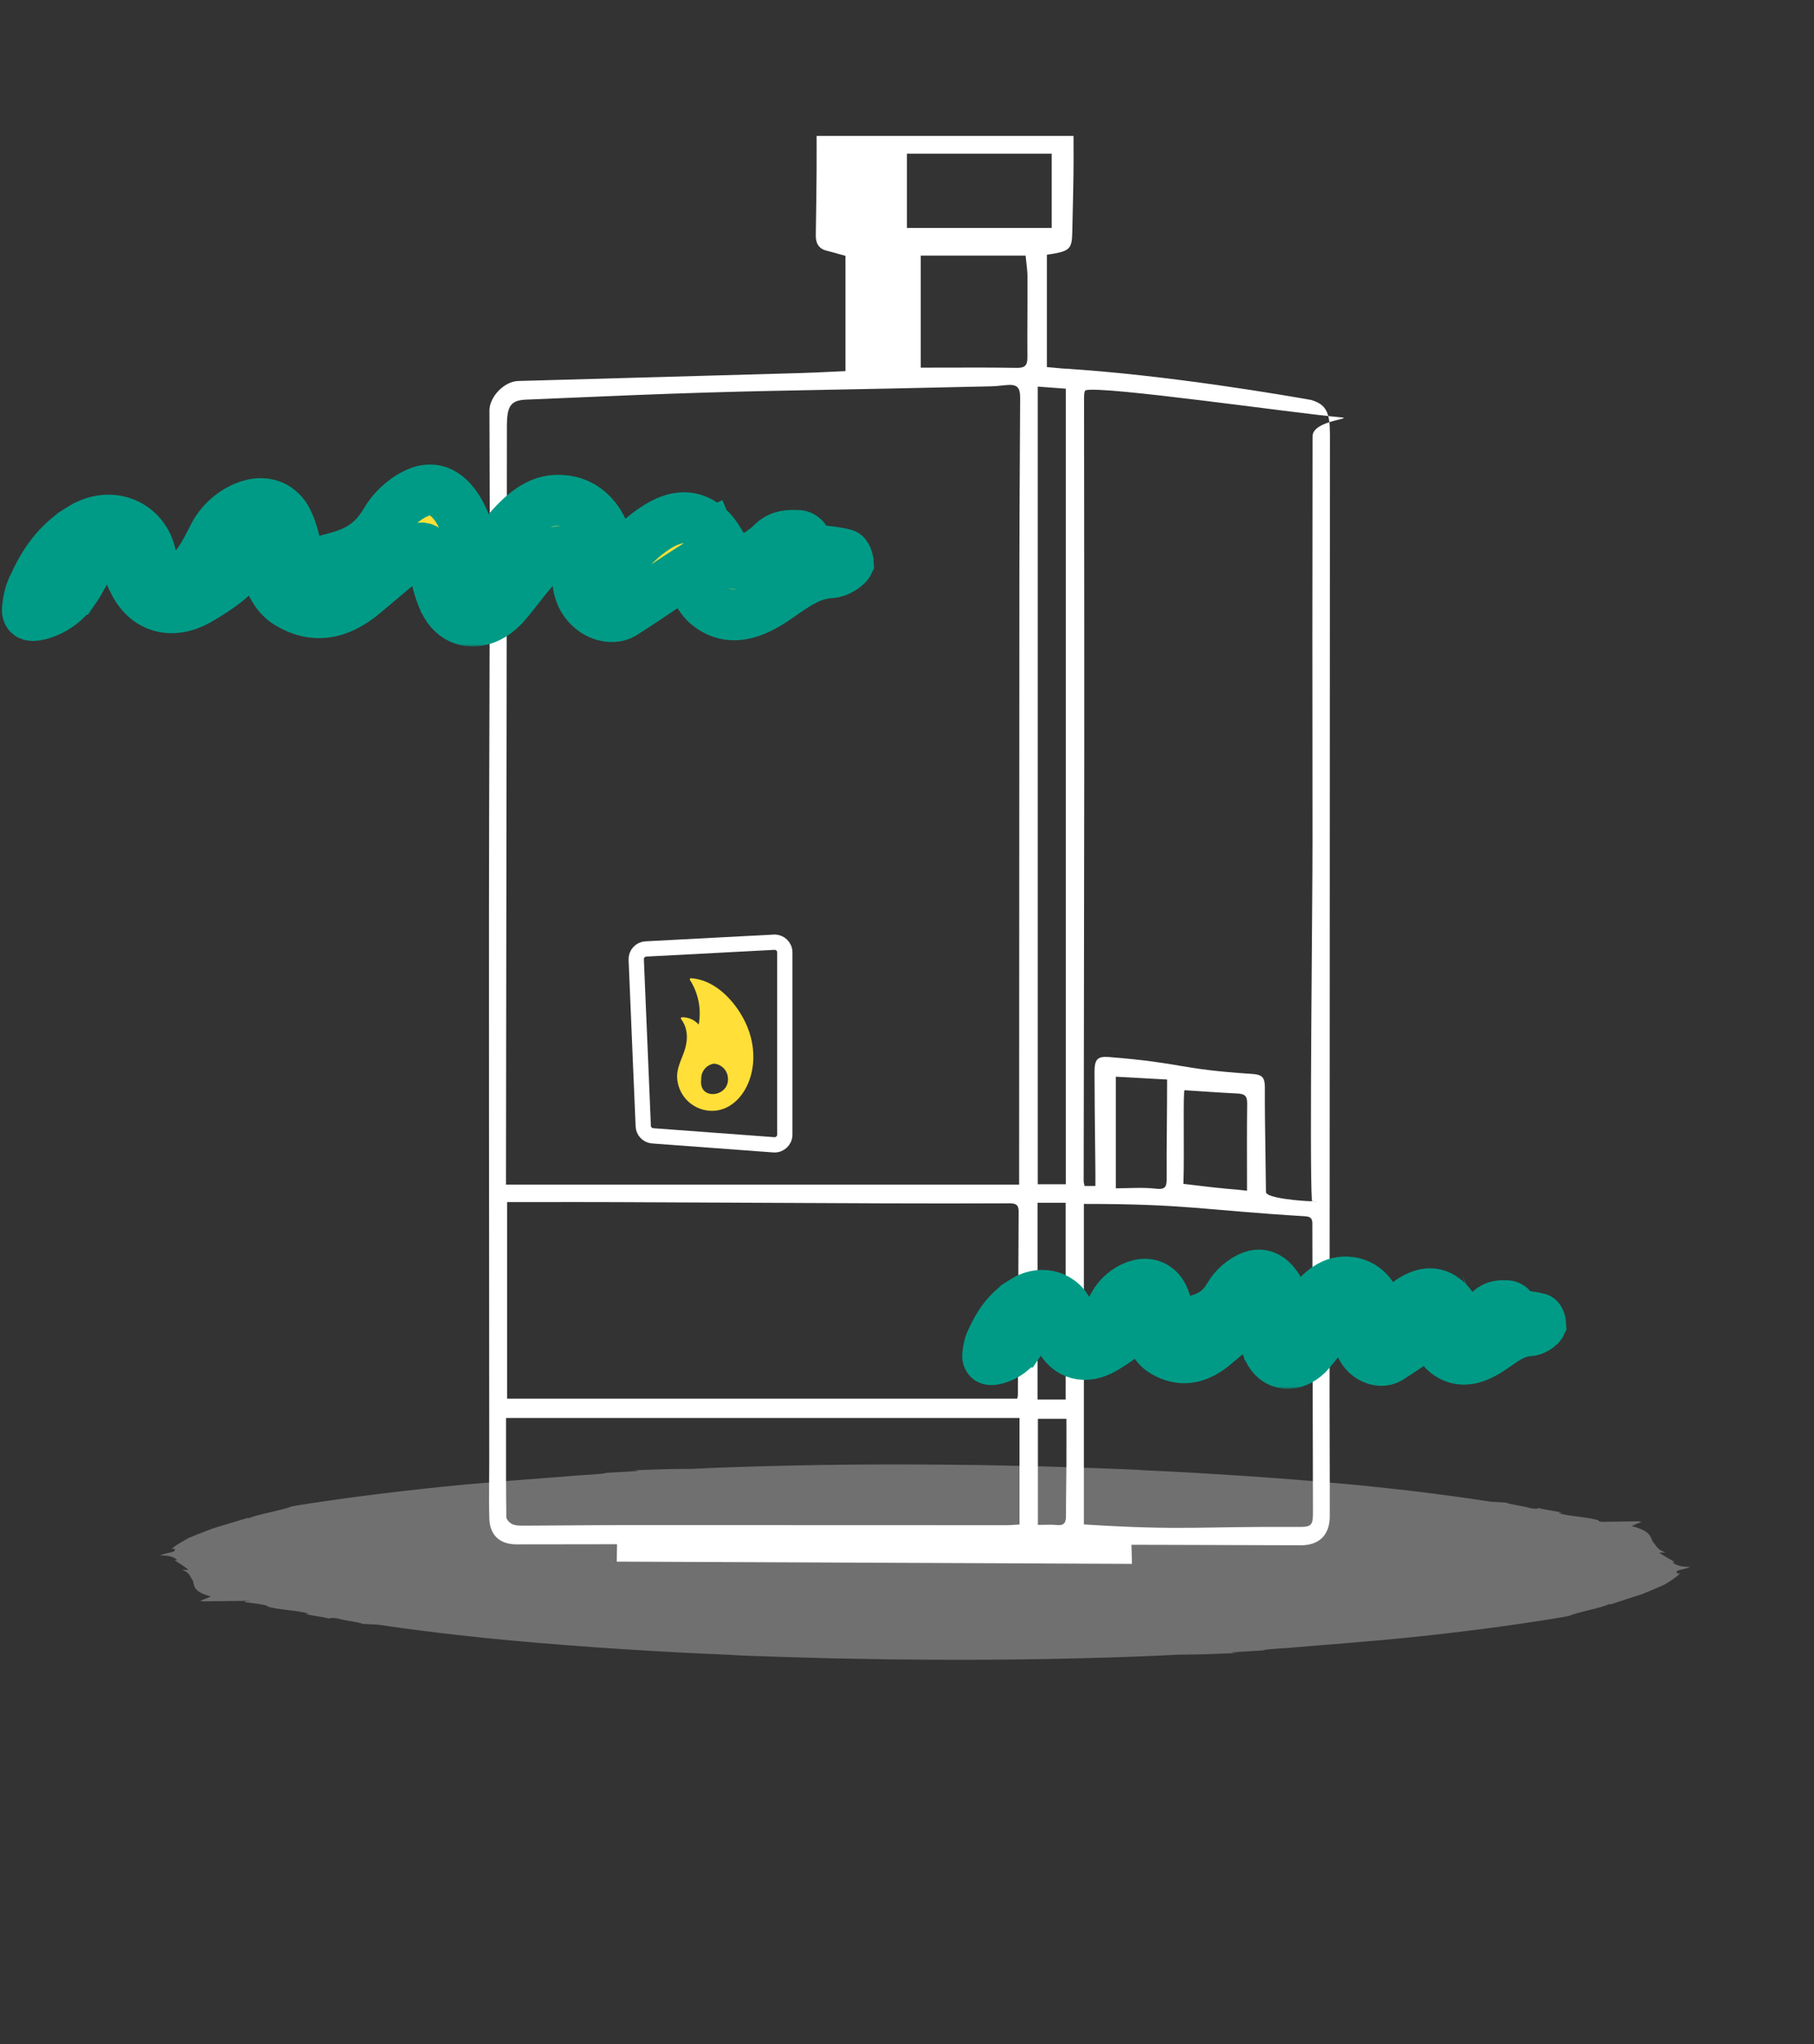 <svg width="356" height="401" viewBox="0 0 356 401" fill="none" xmlns="http://www.w3.org/2000/svg">
<rect x="0" y="0" width="356" height="401" fill="#333333" stroke="none"/>
<path fill-rule="evenodd" clip-rule="evenodd" d="M208.311 72.28L205.45 72.013V49.973C205.638 49.944 205.807 49.919 205.962 49.896C206.341 49.84 206.643 49.795 206.943 49.738C209.923 49.172 210.369 48.654 210.433 45.677C210.455 44.663 210.478 43.649 210.501 42.635L210.502 42.622L210.502 42.62C210.566 39.803 210.63 36.985 210.671 34.166C210.697 32.497 210.691 30.829 210.685 29.092V29.088C210.682 28.297 210.679 27.492 210.679 26.667H160.26C160.26 27.437 160.262 28.203 160.265 28.965L160.265 28.968C160.27 30.484 160.275 31.987 160.26 33.49C160.222 37.706 160.169 41.922 160.101 46.138C160.078 47.714 160.649 48.805 162.281 49.198C163.046 49.384 163.804 49.598 164.64 49.835C165.047 49.95 165.473 50.071 165.926 50.196V72.806C165.031 72.846 164.126 72.889 163.215 72.933L163.213 72.933C161.167 73.031 159.089 73.131 157.011 73.191C146.253 73.5 135.496 73.8 124.739 74.099L124.734 74.099L124.727 74.1C117.054 74.313 109.381 74.527 101.707 74.744C98.938 74.823 96.047 77.842 96.055 80.57C96.062 83.276 96.072 85.983 96.081 88.69C96.107 96.81 96.134 104.931 96.123 113.052C96.108 122.611 96.078 132.171 96.048 141.73C96.008 154.332 95.969 166.933 95.964 179.534C95.954 203.852 95.973 228.17 95.993 252.488C96.002 263.932 96.011 275.375 96.017 286.818C96.017 287.984 96.007 289.15 95.997 290.316C95.975 292.865 95.953 295.414 96.036 297.959C96.142 301.219 98.114 302.976 101.359 302.976C105.352 302.976 109.343 302.969 113.333 302.962H113.34C115.328 302.959 117.316 302.956 119.304 302.953H121.098L121.032 306.363L222.148 306.809L222.048 303.063C228.224 303.063 221.399 303.069 255.19 303.157C258.828 303.21 260.955 301.189 260.966 297.513C260.98 293.213 260.965 288.912 260.95 284.611L260.95 284.597C260.939 281.474 260.929 278.35 260.929 275.228C260.94 237.215 260.955 199.201 260.971 161.187V161.174C260.981 135.855 260.991 110.535 261 85.216C261 80.894 260.286 79.372 257.332 78.469C253.049 77.707 228.987 73.504 208.311 72.28ZM200.007 228.495V232.398H99.3V230.188C99.345 197.418 99.387 164.645 99.428 131.876L99.429 131.786C99.442 122.614 99.45 113.441 99.458 104.269C99.464 97.389 99.47 90.509 99.478 83.63C99.478 83.123 99.497 82.621 99.531 82.118C99.723 79.448 100.581 78.511 103.237 78.401C105.556 78.304 107.876 78.205 110.195 78.106L110.21 78.106L110.211 78.106L110.213 78.106C119.712 77.701 129.212 77.296 138.715 77.011C147.133 76.757 155.554 76.597 163.976 76.437L163.981 76.437C167.705 76.367 171.429 76.296 175.152 76.217C181.631 76.081 188.106 75.945 194.585 75.79C195.283 75.776 195.983 75.702 196.682 75.627L196.683 75.627C196.922 75.601 197.161 75.576 197.4 75.552C199.606 75.341 200.218 75.915 200.207 78.152C200.191 81.26 200.173 84.369 200.155 87.478C200.108 95.639 200.061 103.799 200.056 111.96C200.032 138.846 200.025 165.735 200.018 192.622C200.014 204.58 200.011 216.538 200.007 228.495ZM214.973 231.644C214.972 231.967 214.971 232.303 214.971 232.659L214.979 232.662H212.844C212.821 232.543 212.795 232.43 212.77 232.324C212.719 232.107 212.674 231.911 212.674 231.714C212.687 221.847 212.703 211.98 212.719 202.113V202.092C212.749 184.012 212.779 165.933 212.791 147.853C212.799 130.57 212.782 113.285 212.765 96.001V95.993C212.76 90.237 212.754 84.481 212.749 78.726L212.749 78.639C212.749 77.431 212.749 76.832 213.047 76.562C216.442 75.638 253.845 81.048 263.034 81.865C266.185 82.145 257.589 82.394 257.589 85.613C257.595 92.283 257.583 98.954 257.571 105.624C257.559 111.923 257.548 118.222 257.551 124.521C257.557 138.062 257.569 151.603 257.58 165.144C257.591 176.92 256.969 227.899 257.45 235.403C257.036 235.859 259.94 235.695 257.199 235.658C255.903 235.639 248.458 235.118 248.446 233.852C248.425 231.262 248.385 228.672 248.345 226.081L248.345 226.076V226.071C248.28 221.805 248.214 217.539 248.231 213.274C248.238 211.374 247.657 210.811 245.798 210.69C231.065 209.736 232.352 208.545 217.635 207.373C215.432 207.2 214.798 207.766 214.801 210.26C214.809 214.819 214.859 219.38 214.909 223.941L214.91 223.943C214.931 225.928 214.953 227.912 214.971 229.897C214.976 230.465 214.975 231.032 214.973 231.644ZM212.715 299.073H212.712V236.187C232.927 236.187 236.051 237.393 256.221 238.62C257.576 238.702 257.563 239.529 257.55 240.341C257.549 240.43 257.547 240.52 257.548 240.607C257.57 245.137 257.576 249.669 257.582 254.2L257.582 254.251C257.585 256.501 257.588 258.751 257.593 261C257.602 264.97 257.61 268.94 257.618 272.911L257.619 273.086C257.636 280.952 257.652 288.819 257.672 296.686C257.676 299.228 257.381 299.572 254.888 299.557C235.132 299.429 232.455 300.301 212.715 299.073ZM199.629 274.385H99.516V235.836C101.78 235.836 104.028 235.834 106.266 235.831H106.276C111.089 235.826 115.852 235.822 120.615 235.84C129.349 235.874 138.083 235.916 146.817 235.958L146.91 235.959C155.644 236.001 164.378 236.044 173.112 236.078C181.419 236.112 189.731 236.108 198.038 236.074C199.225 236.07 199.92 236.248 199.912 237.672C199.859 246.485 199.829 255.298 199.799 264.111L199.799 264.178C199.788 267.364 199.777 270.549 199.765 273.735C199.762 273.851 199.732 273.966 199.695 274.109C199.674 274.19 199.651 274.281 199.629 274.385ZM99.311 278.186H200.078V299.085C199.778 299.101 199.485 299.121 199.197 299.141L199.195 299.141L199.194 299.141L199.192 299.141L199.191 299.141L199.19 299.141C198.602 299.182 198.035 299.221 197.468 299.221C187.196 299.219 176.925 299.214 166.653 299.209H166.651C152.259 299.203 137.868 299.196 123.475 299.198C119.473 299.198 115.472 299.227 111.471 299.257H111.468L111.442 299.257C108.722 299.277 106.002 299.297 103.282 299.308C103.165 299.308 103.048 299.309 102.929 299.31H102.927C102.156 299.316 101.358 299.322 100.668 299.073C100.116 298.873 99.376 298.144 99.368 297.642C99.299 292.503 99.304 287.364 99.309 282.198C99.31 280.863 99.311 279.525 99.311 278.186ZM203.664 232.33V75.847L205.821 76.007C206.927 76.089 208.021 76.17 209.168 76.255V232.33H203.664ZM232.489 213.886L232.494 213.887C235.93 214.102 239.363 214.358 242.802 214.525C244.242 214.593 244.774 214.974 244.755 216.463C244.687 222.174 244.729 227.885 244.729 233.596C241.785 233.237 241.942 233.452 232.24 232.254C232.466 225.858 232.114 213.861 232.489 213.886ZM180.698 72.13V50.154L180.694 50.15H201.276C201.319 50.61 201.371 51.061 201.423 51.507C201.531 52.444 201.637 53.356 201.642 54.268C201.655 56.704 201.643 59.14 201.631 61.575C201.617 64.417 201.603 67.259 201.627 70.101C201.642 71.725 201.117 72.205 199.447 72.175C194.943 72.093 190.437 72.106 185.879 72.12C184.16 72.125 182.434 72.13 180.698 72.13ZM206.399 30.15V44.714H177.985V30.15H206.399ZM209.138 235.964V274.57H203.622V235.964H209.138ZM218.98 233.127V211.234C222.337 211.418 225.694 211.601 229.051 211.786C229.051 218.27 228.927 224.754 228.965 231.238C228.972 232.814 228.685 233.422 226.838 233.203C224.228 232.894 221.598 233.127 218.98 233.127ZM203.69 278.34V299.164C204.123 299.164 204.538 299.154 204.941 299.145H204.943C205.82 299.124 206.637 299.105 207.441 299.19C208.824 299.334 209.198 298.707 209.198 297.475C209.198 295.376 209.222 293.276 209.245 291.175C209.261 289.817 209.276 288.459 209.285 287.101C209.295 285.199 209.292 283.294 209.288 281.349V281.345L209.288 281.337C209.287 280.351 209.285 279.353 209.285 278.34H203.69Z" fill="white"/>
<path d="M92.75 118.648V116.241C92.773 116.384 92.794 116.529 92.814 116.675C92.901 117.335 92.875 117.998 92.75 118.648Z" fill="white"/>
<path d="M124.861 188.251L126.238 220.921C126.281 221.935 127.076 222.756 128.089 222.831L151.872 224.593C153.031 224.679 154.019 223.761 154.019 222.598V186.843C154.019 185.697 153.059 184.785 151.914 184.846L126.754 186.17C125.659 186.227 124.815 187.156 124.861 188.251Z" stroke="white" stroke-width="3"/>
<path d="M145.533 199.17C143.442 195.625 139.938 192.209 135.631 191.905C135.586 191.901 135.54 191.911 135.5 191.932C135.46 191.953 135.427 191.985 135.404 192.025C135.382 192.065 135.372 192.11 135.374 192.155C135.377 192.2 135.393 192.244 135.42 192.281C137.067 194.869 137.675 197.984 137.124 201.003C136.711 200.536 136.201 200.165 135.629 199.917C135.058 199.669 134.438 199.55 133.816 199.567C133.784 199.571 133.754 199.581 133.727 199.598C133.699 199.614 133.676 199.636 133.658 199.662C133.64 199.689 133.628 199.718 133.623 199.749C133.618 199.781 133.619 199.813 133.627 199.843C133.687 200.078 135.735 202.085 134.279 206.282C133.618 208.186 132.667 209.789 132.927 211.865C133.121 213.548 133.932 215.099 135.204 216.219C136.475 217.339 138.116 217.948 139.81 217.928C146.336 217.866 150.783 208.052 145.533 199.17ZM142.855 211.435C143.241 215.25 137.002 216.041 137.618 211.715C137.584 210.983 137.825 210.265 138.292 209.702C138.76 209.139 139.421 208.77 140.146 208.669C140.851 208.737 141.509 209.052 142.005 209.558C142.5 210.064 142.802 210.729 142.855 211.435Z" fill="#FFDF38"/>
<mask id="path-4-outside-1_6280_3940" maskUnits="userSpaceOnUse" x="188.371" y="244.467" width="120" height="28" fill="black">
<rect fill="white" x="188.371" y="244.467" width="120" height="28"/>
<path d="M281.089 261.371C281.03 261.244 280.971 261.118 280.914 260.994C280.803 261.064 280.693 261.135 280.583 261.207C280.092 261.525 279.606 261.839 279.127 262.157C276.895 263.653 274.789 265.103 272.644 266.456C271.691 267.07 270.281 267.011 269.034 266.285C267.796 265.547 266.815 264.198 266.636 262.428C266.636 262.427 266.636 262.426 266.634 262.426C266.634 262.425 266.634 262.423 266.634 262.42C266.608 262.187 266.594 261.931 266.581 261.642C266.575 261.531 266.567 261.417 266.561 261.296C266.538 260.882 266.502 260.42 266.407 259.992C266.313 259.561 266.153 259.13 265.866 258.802C265.577 258.467 265.192 258.283 264.707 258.259C263.644 258.186 262.412 258.889 261.611 259.7C260.785 260.532 260.022 261.465 259.283 262.401C259.189 262.517 259.098 262.634 259.008 262.75C258.359 263.581 257.72 264.404 257.048 265.178C254.481 268.156 250.896 268.266 249.182 265.284C249.182 265.281 249.182 265.28 249.182 265.28C249.181 265.28 249.18 265.279 249.18 265.278C248.456 264.034 248.029 262.266 247.595 260.485C247.57 260.381 247.545 260.279 247.518 260.173C247.322 259.326 247.058 258.527 246.617 258.109C246.128 257.649 245.547 257.755 244.917 258.269C244.916 258.27 244.915 258.271 244.913 258.271C244.913 258.274 244.913 258.275 244.911 258.275C242.533 260.264 240.215 262.259 237.903 264.165C237.903 264.166 237.902 264.167 237.901 264.167C234.855 266.541 231.747 267.18 228.379 265.164C226.712 264.176 225.859 262.44 225.399 260.299C225.397 260.296 225.397 260.293 225.397 260.289C225.396 260.288 225.395 260.285 225.395 260.281C225.343 260.069 225.299 259.848 225.249 259.594C225.239 259.544 225.229 259.498 225.22 259.446C225.158 259.132 225.085 258.785 224.983 258.402C224.934 258.222 224.885 258.042 224.837 257.861C224.699 257.958 224.562 258.056 224.426 258.154C224.22 258.298 224.03 258.417 223.839 258.533C223.739 258.596 223.637 258.656 223.535 258.723C223.263 258.895 222.978 259.097 222.769 259.376C222.766 259.379 222.763 259.383 222.759 259.388C222.756 259.393 222.754 259.397 222.751 259.401C221.207 261.746 219.025 263.131 216.834 264.454C216.744 264.508 216.651 264.562 216.561 264.613C216.56 264.615 216.559 264.615 216.559 264.615C214.807 265.636 213.055 265.954 211.535 265.528C210.034 265.124 208.695 264.028 207.777 262.062C207.777 262.061 207.777 262.06 207.777 262.058C207.776 262.057 207.775 262.056 207.775 262.055C207.457 261.419 207.203 260.79 206.934 260.125C206.843 259.904 206.751 259.68 206.654 259.451C206.512 259.095 206.314 258.808 206.138 258.556C206.136 258.552 206.133 258.548 206.131 258.544C206.128 258.542 206.125 258.539 206.123 258.535C206.12 258.531 206.118 258.528 206.115 258.525C205.559 257.834 204.92 257.408 204.219 257.495C203.514 257.582 202.944 258.146 202.491 258.935C202.11 259.596 201.773 260.262 201.442 260.905C201.392 261.003 201.342 261.098 201.292 261.194C200.909 261.918 200.526 262.611 200.077 263.258C200.076 263.258 200.075 263.258 200.075 263.258C200.074 263.259 200.073 263.261 200.073 263.262C198.981 264.839 197.458 266.06 195.437 266.604C194.716 266.789 194.328 266.753 194.137 266.656C193.969 266.576 193.798 266.362 193.84 265.827C193.935 264.843 194.133 263.782 194.651 262.79C194.651 262.789 194.652 262.788 194.653 262.788C194.653 262.788 194.653 262.788 194.653 262.786C195.966 259.89 197.77 257.129 200.949 255.233C200.95 255.233 200.951 255.232 200.951 255.231C204.881 252.764 209.323 254.697 210.153 258.854C210.153 258.854 210.153 258.855 210.153 258.856C210.536 260.73 211.433 261.731 212.594 261.924C213.703 262.114 214.886 261.494 215.8 260.553C215.8 260.553 215.801 260.552 215.802 260.551C216.723 259.573 217.416 258.254 218.059 257.008C218.224 256.684 218.388 256.367 218.55 256.059C219.464 254.335 221.167 252.885 222.969 252.267C224.763 251.638 226.589 251.907 227.825 253.563C228.478 254.513 228.907 255.922 229.24 257.287C229.325 257.641 229.356 258.046 229.365 258.483C229.371 258.677 229.371 258.872 229.371 259.07C229.371 259.091 229.373 259.114 229.373 259.134C229.373 259.349 229.375 259.569 229.383 259.775C229.386 259.862 229.39 259.95 229.392 260.039C229.451 260.082 229.51 260.127 229.569 260.173C229.623 260.212 229.667 260.252 229.714 260.291C229.731 260.306 229.748 260.324 229.768 260.339C229.796 260.362 229.837 260.397 229.879 260.428C229.91 260.447 230.006 260.51 230.13 260.503C230.148 260.501 230.166 260.5 230.185 260.499C230.203 260.49 230.221 260.481 230.239 260.474C231.121 260.066 232.047 259.792 233 259.542C233.241 259.478 233.486 259.417 233.732 259.351C234.446 259.166 235.172 258.974 235.881 258.727C237.803 258.046 239.684 256.937 241.222 254.293C242.256 252.529 244.01 251.058 245.643 250.434C245.644 250.433 245.646 250.432 245.647 250.432C245.647 250.432 245.648 250.432 245.649 250.431C247.112 249.851 248.439 250.18 249.559 251.218C250.686 252.264 251.624 253.996 252.265 256.255C252.409 256.796 252.534 257.351 252.675 257.988C252.781 258.458 252.896 258.976 253.039 259.571C253.099 259.821 253.159 260.071 253.22 260.322C253.361 260.15 253.503 259.978 253.647 259.808C254.822 258.412 255.89 257.2 256.963 256.005C256.965 256.003 256.967 256.002 256.969 256.001C256.97 255.998 256.972 255.996 256.974 255.995C259.164 253.427 261.334 251.361 264.305 251.516C264.305 251.516 264.305 251.516 264.307 251.516C267.653 251.649 270.137 254.197 270.747 258.45C270.747 258.451 270.747 258.454 270.747 258.458C270.749 258.459 270.749 258.46 270.749 258.462C270.82 258.901 270.894 259.284 271.026 259.738C271.087 259.941 271.147 260.143 271.207 260.345C271.344 260.209 271.48 260.073 271.616 259.938C272.109 259.453 272.578 258.968 273.04 258.492C273.986 257.534 274.9 256.619 275.909 255.853C275.911 255.851 275.911 255.851 275.911 255.851C278.393 253.985 280.952 252.897 283.49 254.849C283.491 254.851 283.493 254.851 283.496 254.851C283.497 254.854 283.498 254.856 283.5 254.857C284.439 255.518 285.217 256.74 285.864 257.969C286.112 258.44 286.324 258.837 286.53 259.137C286.736 259.44 286.962 259.686 287.248 259.817C287.545 259.95 287.859 259.937 288.194 259.838C288.521 259.74 288.895 259.551 289.336 259.301C289.336 259.301 289.336 259.301 289.338 259.301C289.339 259.3 289.34 259.299 289.34 259.299C290.383 258.697 291.461 258.021 292.366 257.108C293.422 256.114 294.546 256.111 295.878 256.176C295.977 256.186 296.175 256.263 296.367 256.403C296.46 256.471 296.529 256.54 296.574 256.598C296.6 256.632 296.608 256.652 296.612 256.659C296.612 256.659 296.612 256.66 296.612 256.661C296.637 256.993 296.708 257.268 296.839 257.489C296.97 257.715 297.149 257.861 297.349 257.953C297.54 258.042 297.748 258.08 297.937 258.103C298.033 258.113 298.156 258.125 298.272 258.132C298.357 258.138 298.437 258.144 298.501 258.152C299.72 258.271 300.838 258.373 301.901 258.675C301.903 258.675 301.904 258.676 301.905 258.677C301.906 258.677 301.907 258.677 301.907 258.677C301.917 258.679 301.957 258.695 302.017 258.766C302.073 258.835 302.132 258.933 302.186 259.055C302.292 259.293 302.358 259.584 302.371 259.815C302.367 259.823 302.36 259.836 302.348 259.858C302.309 259.915 302.246 259.994 302.155 260.085C301.974 260.264 301.738 260.439 301.547 260.551C301.544 260.553 301.541 260.556 301.537 260.558C301.535 260.561 301.532 260.563 301.53 260.564C301.104 260.849 300.519 261.053 300.036 261.084C297.594 261.182 295.584 262.557 293.689 263.872C293.425 264.057 293.165 264.238 292.907 264.417C289.8 266.566 286.688 267.687 283.787 265.337C283.785 265.337 283.785 265.337 283.785 265.336C283.342 264.977 282.962 264.473 282.581 263.895C282.441 263.683 282.298 263.454 282.152 263.221C281.911 262.834 281.665 262.434 281.409 262.068C281.403 262.059 281.398 262.051 281.393 262.043C281.388 262.038 281.383 262.033 281.378 262.028C281.378 262.026 281.366 262.01 281.343 261.968C281.316 261.914 281.287 261.847 281.255 261.77C281.222 261.694 281.193 261.619 281.164 261.55C281.139 261.488 281.112 261.415 281.089 261.371Z"/>
</mask>
<path d="M281.089 261.371C281.03 261.244 280.971 261.118 280.914 260.994C280.803 261.064 280.693 261.135 280.583 261.207C280.092 261.525 279.606 261.839 279.127 262.157C276.895 263.653 274.789 265.103 272.644 266.456C271.691 267.07 270.281 267.011 269.034 266.285C267.796 265.547 266.815 264.198 266.636 262.428C266.636 262.427 266.636 262.426 266.634 262.426C266.634 262.425 266.634 262.423 266.634 262.42C266.608 262.187 266.594 261.931 266.581 261.642C266.575 261.531 266.567 261.417 266.561 261.296C266.538 260.882 266.502 260.42 266.407 259.992C266.313 259.561 266.153 259.13 265.866 258.802C265.577 258.467 265.192 258.283 264.707 258.259C263.644 258.186 262.412 258.889 261.611 259.7C260.785 260.532 260.022 261.465 259.283 262.401C259.189 262.517 259.098 262.634 259.008 262.75C258.359 263.581 257.72 264.404 257.048 265.178C254.481 268.156 250.896 268.266 249.182 265.284C249.182 265.281 249.182 265.28 249.182 265.28C249.181 265.28 249.18 265.279 249.18 265.278C248.456 264.034 248.029 262.266 247.595 260.485C247.57 260.381 247.545 260.279 247.518 260.173C247.322 259.326 247.058 258.527 246.617 258.109C246.128 257.649 245.547 257.755 244.917 258.269C244.916 258.27 244.915 258.271 244.913 258.271C244.913 258.274 244.913 258.275 244.911 258.275C242.533 260.264 240.215 262.259 237.903 264.165C237.903 264.166 237.902 264.167 237.901 264.167C234.855 266.541 231.747 267.18 228.379 265.164C226.712 264.176 225.859 262.44 225.399 260.299C225.397 260.296 225.397 260.293 225.397 260.289C225.396 260.288 225.395 260.285 225.395 260.281C225.343 260.069 225.299 259.848 225.249 259.594C225.239 259.544 225.229 259.498 225.22 259.446C225.158 259.132 225.085 258.785 224.983 258.402C224.934 258.222 224.885 258.042 224.837 257.861C224.699 257.958 224.562 258.056 224.426 258.154C224.22 258.298 224.03 258.417 223.839 258.533C223.739 258.596 223.637 258.656 223.535 258.723C223.263 258.895 222.978 259.097 222.769 259.376C222.766 259.379 222.763 259.383 222.759 259.388C222.756 259.393 222.754 259.397 222.751 259.401C221.207 261.746 219.025 263.131 216.834 264.454C216.744 264.508 216.651 264.562 216.561 264.613C216.56 264.615 216.559 264.615 216.559 264.615C214.807 265.636 213.055 265.954 211.535 265.528C210.034 265.124 208.695 264.028 207.777 262.062C207.777 262.061 207.777 262.06 207.777 262.058C207.776 262.057 207.775 262.056 207.775 262.055C207.457 261.419 207.203 260.79 206.934 260.125C206.843 259.904 206.751 259.68 206.654 259.451C206.512 259.095 206.314 258.808 206.138 258.556C206.136 258.552 206.133 258.548 206.131 258.544C206.128 258.542 206.125 258.539 206.123 258.535C206.12 258.531 206.118 258.528 206.115 258.525C205.559 257.834 204.92 257.408 204.219 257.495C203.514 257.582 202.944 258.146 202.491 258.935C202.11 259.596 201.773 260.262 201.442 260.905C201.392 261.003 201.342 261.098 201.292 261.194C200.909 261.918 200.526 262.611 200.077 263.258C200.076 263.258 200.075 263.258 200.075 263.258C200.074 263.259 200.073 263.261 200.073 263.262C198.981 264.839 197.458 266.06 195.437 266.604C194.716 266.789 194.328 266.753 194.137 266.656C193.969 266.576 193.798 266.362 193.84 265.827C193.935 264.843 194.133 263.782 194.651 262.79C194.651 262.789 194.652 262.788 194.653 262.788C194.653 262.788 194.653 262.788 194.653 262.786C195.966 259.89 197.77 257.129 200.949 255.233C200.95 255.233 200.951 255.232 200.951 255.231C204.881 252.764 209.323 254.697 210.153 258.854C210.153 258.854 210.153 258.855 210.153 258.856C210.536 260.73 211.433 261.731 212.594 261.924C213.703 262.114 214.886 261.494 215.8 260.553C215.8 260.553 215.801 260.552 215.802 260.551C216.723 259.573 217.416 258.254 218.059 257.008C218.224 256.684 218.388 256.367 218.55 256.059C219.464 254.335 221.167 252.885 222.969 252.267C224.763 251.638 226.589 251.907 227.825 253.563C228.478 254.513 228.907 255.922 229.24 257.287C229.325 257.641 229.356 258.046 229.365 258.483C229.371 258.677 229.371 258.872 229.371 259.07C229.371 259.091 229.373 259.114 229.373 259.134C229.373 259.349 229.375 259.569 229.383 259.775C229.386 259.862 229.39 259.95 229.392 260.039C229.451 260.082 229.51 260.127 229.569 260.173C229.623 260.212 229.667 260.252 229.714 260.291C229.731 260.306 229.748 260.324 229.768 260.339C229.796 260.362 229.837 260.397 229.879 260.428C229.91 260.447 230.006 260.51 230.13 260.503C230.148 260.501 230.166 260.5 230.185 260.499C230.203 260.49 230.221 260.481 230.239 260.474C231.121 260.066 232.047 259.792 233 259.542C233.241 259.478 233.486 259.417 233.732 259.351C234.446 259.166 235.172 258.974 235.881 258.727C237.803 258.046 239.684 256.937 241.222 254.293C242.256 252.529 244.01 251.058 245.643 250.434C245.644 250.433 245.646 250.432 245.647 250.432C245.647 250.432 245.648 250.432 245.649 250.431C247.112 249.851 248.439 250.18 249.559 251.218C250.686 252.264 251.624 253.996 252.265 256.255C252.409 256.796 252.534 257.351 252.675 257.988C252.781 258.458 252.896 258.976 253.039 259.571C253.099 259.821 253.159 260.071 253.22 260.322C253.361 260.15 253.503 259.978 253.647 259.808C254.822 258.412 255.89 257.2 256.963 256.005C256.965 256.003 256.967 256.002 256.969 256.001C256.97 255.998 256.972 255.996 256.974 255.995C259.164 253.427 261.334 251.361 264.305 251.516C264.305 251.516 264.305 251.516 264.307 251.516C267.653 251.649 270.137 254.197 270.747 258.45C270.747 258.451 270.747 258.454 270.747 258.458C270.749 258.459 270.749 258.46 270.749 258.462C270.82 258.901 270.894 259.284 271.026 259.738C271.087 259.941 271.147 260.143 271.207 260.345C271.344 260.209 271.48 260.073 271.616 259.938C272.109 259.453 272.578 258.968 273.04 258.492C273.986 257.534 274.9 256.619 275.909 255.853C275.911 255.851 275.911 255.851 275.911 255.851C278.393 253.985 280.952 252.897 283.49 254.849C283.491 254.851 283.493 254.851 283.496 254.851C283.497 254.854 283.498 254.856 283.5 254.857C284.439 255.518 285.217 256.74 285.864 257.969C286.112 258.44 286.324 258.837 286.53 259.137C286.736 259.44 286.962 259.686 287.248 259.817C287.545 259.95 287.859 259.937 288.194 259.838C288.521 259.74 288.895 259.551 289.336 259.301C289.336 259.301 289.336 259.301 289.338 259.301C289.339 259.3 289.34 259.299 289.34 259.299C290.383 258.697 291.461 258.021 292.366 257.108C293.422 256.114 294.546 256.111 295.878 256.176C295.977 256.186 296.175 256.263 296.367 256.403C296.46 256.471 296.529 256.54 296.574 256.598C296.6 256.632 296.608 256.652 296.612 256.659C296.612 256.659 296.612 256.66 296.612 256.661C296.637 256.993 296.708 257.268 296.839 257.489C296.97 257.715 297.149 257.861 297.349 257.953C297.54 258.042 297.748 258.08 297.937 258.103C298.033 258.113 298.156 258.125 298.272 258.132C298.357 258.138 298.437 258.144 298.501 258.152C299.72 258.271 300.838 258.373 301.901 258.675C301.903 258.675 301.904 258.676 301.905 258.677C301.906 258.677 301.907 258.677 301.907 258.677C301.917 258.679 301.957 258.695 302.017 258.766C302.073 258.835 302.132 258.933 302.186 259.055C302.292 259.293 302.358 259.584 302.371 259.815C302.367 259.823 302.36 259.836 302.348 259.858C302.309 259.915 302.246 259.994 302.155 260.085C301.974 260.264 301.738 260.439 301.547 260.551C301.544 260.553 301.541 260.556 301.537 260.558C301.535 260.561 301.532 260.563 301.53 260.564C301.104 260.849 300.519 261.053 300.036 261.084C297.594 261.182 295.584 262.557 293.689 263.872C293.425 264.057 293.165 264.238 292.907 264.417C289.8 266.566 286.688 267.687 283.787 265.337C283.785 265.337 283.785 265.337 283.785 265.336C283.342 264.977 282.962 264.473 282.581 263.895C282.441 263.683 282.298 263.454 282.152 263.221C281.911 262.834 281.665 262.434 281.409 262.068C281.403 262.059 281.398 262.051 281.393 262.043C281.388 262.038 281.383 262.033 281.378 262.028C281.378 262.026 281.366 262.01 281.343 261.968C281.316 261.914 281.287 261.847 281.255 261.77C281.222 261.694 281.193 261.619 281.164 261.55C281.139 261.488 281.112 261.415 281.089 261.371Z" fill="#FFDF38"/>
<path d="M281.089 261.371C281.03 261.244 280.971 261.118 280.914 260.994C280.803 261.064 280.693 261.135 280.583 261.207C280.092 261.525 279.606 261.839 279.127 262.157C276.895 263.653 274.789 265.103 272.644 266.456C271.691 267.07 270.281 267.011 269.034 266.285C267.796 265.547 266.815 264.198 266.636 262.428C266.636 262.427 266.636 262.426 266.634 262.426C266.634 262.425 266.634 262.423 266.634 262.42C266.608 262.187 266.594 261.931 266.581 261.642C266.575 261.531 266.567 261.417 266.561 261.296C266.538 260.882 266.502 260.42 266.407 259.992C266.313 259.561 266.153 259.13 265.866 258.802C265.577 258.467 265.192 258.283 264.707 258.259C263.644 258.186 262.412 258.889 261.611 259.7C260.785 260.532 260.022 261.465 259.283 262.401C259.189 262.517 259.098 262.634 259.008 262.75C258.359 263.581 257.72 264.404 257.048 265.178C254.481 268.156 250.896 268.266 249.182 265.284C249.182 265.281 249.182 265.28 249.182 265.28C249.181 265.28 249.18 265.279 249.18 265.278C248.456 264.034 248.029 262.266 247.595 260.485C247.57 260.381 247.545 260.279 247.518 260.173C247.322 259.326 247.058 258.527 246.617 258.109C246.128 257.649 245.547 257.755 244.917 258.269C244.916 258.27 244.915 258.271 244.913 258.271C244.913 258.274 244.913 258.275 244.911 258.275C242.533 260.264 240.215 262.259 237.903 264.165C237.903 264.166 237.902 264.167 237.901 264.167C234.855 266.541 231.747 267.18 228.379 265.164C226.712 264.176 225.859 262.44 225.399 260.299C225.397 260.296 225.397 260.293 225.397 260.289C225.396 260.288 225.395 260.285 225.395 260.281C225.343 260.069 225.299 259.848 225.249 259.594C225.239 259.544 225.229 259.498 225.22 259.446C225.158 259.132 225.085 258.785 224.983 258.402C224.934 258.222 224.885 258.042 224.837 257.861C224.699 257.958 224.562 258.056 224.426 258.154C224.22 258.298 224.03 258.417 223.839 258.533C223.739 258.596 223.637 258.656 223.535 258.723C223.263 258.895 222.978 259.097 222.769 259.376C222.766 259.379 222.763 259.383 222.759 259.388C222.756 259.393 222.754 259.397 222.751 259.401C221.207 261.746 219.025 263.131 216.834 264.454C216.744 264.508 216.651 264.562 216.561 264.613C216.56 264.615 216.559 264.615 216.559 264.615C214.807 265.636 213.055 265.954 211.535 265.528C210.034 265.124 208.695 264.028 207.777 262.062C207.777 262.061 207.777 262.06 207.777 262.058C207.776 262.057 207.775 262.056 207.775 262.055C207.457 261.419 207.203 260.79 206.934 260.125C206.843 259.904 206.751 259.68 206.654 259.451C206.512 259.095 206.314 258.808 206.138 258.556C206.136 258.552 206.133 258.548 206.131 258.544C206.128 258.542 206.125 258.539 206.123 258.535C206.12 258.531 206.118 258.528 206.115 258.525C205.559 257.834 204.92 257.408 204.219 257.495C203.514 257.582 202.944 258.146 202.491 258.935C202.11 259.596 201.773 260.262 201.442 260.905C201.392 261.003 201.342 261.098 201.292 261.194C200.909 261.918 200.526 262.611 200.077 263.258C200.076 263.258 200.075 263.258 200.075 263.258C200.074 263.259 200.073 263.261 200.073 263.262C198.981 264.839 197.458 266.06 195.437 266.604C194.716 266.789 194.328 266.753 194.137 266.656C193.969 266.576 193.798 266.362 193.84 265.827C193.935 264.843 194.133 263.782 194.651 262.79C194.651 262.789 194.652 262.788 194.653 262.788C194.653 262.788 194.653 262.788 194.653 262.786C195.966 259.89 197.77 257.129 200.949 255.233C200.95 255.233 200.951 255.232 200.951 255.231C204.881 252.764 209.323 254.697 210.153 258.854C210.153 258.854 210.153 258.855 210.153 258.856C210.536 260.73 211.433 261.731 212.594 261.924C213.703 262.114 214.886 261.494 215.8 260.553C215.8 260.553 215.801 260.552 215.802 260.551C216.723 259.573 217.416 258.254 218.059 257.008C218.224 256.684 218.388 256.367 218.55 256.059C219.464 254.335 221.167 252.885 222.969 252.267C224.763 251.638 226.589 251.907 227.825 253.563C228.478 254.513 228.907 255.922 229.24 257.287C229.325 257.641 229.356 258.046 229.365 258.483C229.371 258.677 229.371 258.872 229.371 259.07C229.371 259.091 229.373 259.114 229.373 259.134C229.373 259.349 229.375 259.569 229.383 259.775C229.386 259.862 229.39 259.95 229.392 260.039C229.451 260.082 229.51 260.127 229.569 260.173C229.623 260.212 229.667 260.252 229.714 260.291C229.731 260.306 229.748 260.324 229.768 260.339C229.796 260.362 229.837 260.397 229.879 260.428C229.91 260.447 230.006 260.51 230.13 260.503C230.148 260.501 230.166 260.5 230.185 260.499C230.203 260.49 230.221 260.481 230.239 260.474C231.121 260.066 232.047 259.792 233 259.542C233.241 259.478 233.486 259.417 233.732 259.351C234.446 259.166 235.172 258.974 235.881 258.727C237.803 258.046 239.684 256.937 241.222 254.293C242.256 252.529 244.01 251.058 245.643 250.434C245.644 250.433 245.646 250.432 245.647 250.432C245.647 250.432 245.648 250.432 245.649 250.431C247.112 249.851 248.439 250.18 249.559 251.218C250.686 252.264 251.624 253.996 252.265 256.255C252.409 256.796 252.534 257.351 252.675 257.988C252.781 258.458 252.896 258.976 253.039 259.571C253.099 259.821 253.159 260.071 253.22 260.322C253.361 260.15 253.503 259.978 253.647 259.808C254.822 258.412 255.89 257.2 256.963 256.005C256.965 256.003 256.967 256.002 256.969 256.001C256.97 255.998 256.972 255.996 256.974 255.995C259.164 253.427 261.334 251.361 264.305 251.516C264.305 251.516 264.305 251.516 264.307 251.516C267.653 251.649 270.137 254.197 270.747 258.45C270.747 258.451 270.747 258.454 270.747 258.458C270.749 258.459 270.749 258.46 270.749 258.462C270.82 258.901 270.894 259.284 271.026 259.738C271.087 259.941 271.147 260.143 271.207 260.345C271.344 260.209 271.48 260.073 271.616 259.938C272.109 259.453 272.578 258.968 273.04 258.492C273.986 257.534 274.9 256.619 275.909 255.853C275.911 255.851 275.911 255.851 275.911 255.851C278.393 253.985 280.952 252.897 283.49 254.849C283.491 254.851 283.493 254.851 283.496 254.851C283.497 254.854 283.498 254.856 283.5 254.857C284.439 255.518 285.217 256.74 285.864 257.969C286.112 258.44 286.324 258.837 286.53 259.137C286.736 259.44 286.962 259.686 287.248 259.817C287.545 259.95 287.859 259.937 288.194 259.838C288.521 259.74 288.895 259.551 289.336 259.301C289.336 259.301 289.336 259.301 289.338 259.301C289.339 259.3 289.34 259.299 289.34 259.299C290.383 258.697 291.461 258.021 292.366 257.108C293.422 256.114 294.546 256.111 295.878 256.176C295.977 256.186 296.175 256.263 296.367 256.403C296.46 256.471 296.529 256.54 296.574 256.598C296.6 256.632 296.608 256.652 296.612 256.659C296.612 256.659 296.612 256.66 296.612 256.661C296.637 256.993 296.708 257.268 296.839 257.489C296.97 257.715 297.149 257.861 297.349 257.953C297.54 258.042 297.748 258.08 297.937 258.103C298.033 258.113 298.156 258.125 298.272 258.132C298.357 258.138 298.437 258.144 298.501 258.152C299.72 258.271 300.838 258.373 301.901 258.675C301.903 258.675 301.904 258.676 301.905 258.677C301.906 258.677 301.907 258.677 301.907 258.677C301.917 258.679 301.957 258.695 302.017 258.766C302.073 258.835 302.132 258.933 302.186 259.055C302.292 259.293 302.358 259.584 302.371 259.815C302.367 259.823 302.36 259.836 302.348 259.858C302.309 259.915 302.246 259.994 302.155 260.085C301.974 260.264 301.738 260.439 301.547 260.551C301.544 260.553 301.541 260.556 301.537 260.558C301.535 260.561 301.532 260.563 301.53 260.564C301.104 260.849 300.519 261.053 300.036 261.084C297.594 261.182 295.584 262.557 293.689 263.872C293.425 264.057 293.165 264.238 292.907 264.417C289.8 266.566 286.688 267.687 283.787 265.337C283.785 265.337 283.785 265.337 283.785 265.336C283.342 264.977 282.962 264.473 282.581 263.895C282.441 263.683 282.298 263.454 282.152 263.221C281.911 262.834 281.665 262.434 281.409 262.068C281.403 262.059 281.398 262.051 281.393 262.043C281.388 262.038 281.383 262.033 281.378 262.028C281.378 262.026 281.366 262.01 281.343 261.968C281.316 261.914 281.287 261.847 281.255 261.77C281.222 261.694 281.193 261.619 281.164 261.55C281.139 261.488 281.112 261.415 281.089 261.371Z" stroke="#009B86" stroke-width="10" mask="url(#path-4-outside-1_6280_3940)"/>
<mask id="path-5-outside-2_6280_3940" maskUnits="userSpaceOnUse" x="-0.523" y="90.832" width="173" height="36" fill="black">
<rect fill="white" x="-0.523" y="90.832" width="173" height="36"/>
<path d="M134.888 112.784C134.801 112.596 134.714 112.409 134.628 112.224C134.464 112.329 134.3 112.435 134.137 112.541C133.408 113.013 132.688 113.479 131.976 113.95C128.664 116.171 125.537 118.323 122.354 120.332C120.939 121.244 118.847 121.155 116.995 120.078C115.157 118.983 113.703 116.98 113.437 114.353C113.437 114.351 113.436 114.35 113.434 114.35C113.434 114.349 113.434 114.346 113.434 114.342C113.394 113.996 113.374 113.616 113.354 113.187C113.345 113.021 113.334 112.853 113.325 112.673C113.291 112.058 113.237 111.372 113.097 110.738C112.957 110.098 112.72 109.458 112.294 108.972C111.865 108.475 111.293 108.2 110.573 108.166C108.996 108.057 107.167 109.1 105.978 110.304C104.752 111.538 103.62 112.924 102.523 114.313C102.383 114.485 102.248 114.659 102.114 114.831C101.151 116.065 100.202 117.285 99.205 118.434C95.395 122.856 90.074 123.018 87.53 118.592C87.53 118.588 87.53 118.586 87.53 118.586C87.528 118.586 87.527 118.585 87.527 118.583C86.453 116.737 85.818 114.113 85.175 111.47C85.138 111.315 85.101 111.164 85.061 111.007C84.769 109.749 84.378 108.563 83.723 107.943C82.998 107.26 82.134 107.417 81.2 108.18C81.198 108.182 81.196 108.183 81.194 108.183C81.194 108.187 81.193 108.189 81.191 108.189C77.662 111.141 74.221 114.102 70.788 116.931C70.788 116.933 70.788 116.934 70.786 116.934C66.264 120.458 61.652 121.407 56.653 118.414C54.178 116.948 52.912 114.37 52.229 111.192C52.227 111.189 52.227 111.184 52.227 111.178C52.225 111.176 52.224 111.172 52.224 111.167C52.147 110.852 52.081 110.524 52.006 110.146C51.992 110.072 51.978 110.004 51.964 109.926C51.872 109.461 51.764 108.946 51.612 108.377C51.54 108.111 51.467 107.843 51.395 107.574C51.191 107.719 50.988 107.864 50.786 108.009C50.48 108.223 50.197 108.4 49.914 108.572C49.766 108.666 49.614 108.755 49.463 108.855C49.06 109.109 48.637 109.409 48.325 109.824C48.322 109.827 48.317 109.833 48.311 109.841C48.307 109.848 48.304 109.855 48.3 109.861C46.008 113.342 42.77 115.396 39.517 117.36C39.383 117.44 39.246 117.52 39.112 117.597C39.11 117.599 39.109 117.6 39.109 117.6C36.508 119.115 33.907 119.586 31.652 118.954C29.423 118.354 27.437 116.728 26.074 113.81C26.074 113.808 26.074 113.806 26.074 113.805C26.072 113.803 26.071 113.801 26.071 113.799C25.599 112.856 25.222 111.921 24.822 110.935C24.688 110.607 24.551 110.275 24.408 109.935C24.196 109.406 23.902 108.98 23.642 108.606C23.638 108.6 23.634 108.595 23.63 108.589C23.627 108.585 23.623 108.58 23.619 108.575C23.615 108.569 23.611 108.564 23.608 108.56C22.782 107.534 21.833 106.903 20.793 107.031C19.747 107.16 18.901 107.997 18.229 109.169C17.663 110.149 17.163 111.138 16.671 112.093C16.597 112.238 16.523 112.378 16.448 112.521C15.88 113.596 15.311 114.625 14.645 115.585C14.643 115.585 14.642 115.585 14.642 115.585C14.64 115.587 14.639 115.589 14.639 115.591C13.019 117.931 10.758 119.743 7.758 120.552C6.689 120.826 6.112 120.772 5.829 120.629C5.58 120.509 5.326 120.192 5.388 119.397C5.529 117.937 5.823 116.362 6.592 114.891C6.592 114.889 6.593 114.888 6.594 114.888C6.594 114.888 6.594 114.887 6.594 114.885C8.544 110.587 11.221 106.488 15.94 103.673C15.942 103.673 15.943 103.672 15.943 103.67C21.776 100.009 28.369 102.879 29.601 109.049C29.601 109.049 29.601 109.05 29.601 109.052C30.169 111.833 31.501 113.319 33.224 113.604C34.87 113.887 36.625 112.967 37.983 111.57C37.983 111.57 37.984 111.569 37.986 111.567C39.352 110.115 40.38 108.157 41.335 106.308C41.581 105.828 41.824 105.357 42.064 104.899C43.421 102.342 45.948 100.19 48.623 99.272C51.286 98.338 53.995 98.738 55.83 101.196C56.799 102.604 57.436 104.696 57.931 106.723C58.057 107.249 58.102 107.849 58.117 108.497C58.125 108.786 58.125 109.075 58.125 109.369C58.125 109.401 58.128 109.435 58.128 109.463C58.128 109.783 58.131 110.109 58.142 110.415C58.148 110.545 58.153 110.675 58.157 110.807C58.244 110.871 58.332 110.938 58.42 111.007C58.5 111.064 58.565 111.124 58.634 111.181C58.66 111.204 58.685 111.23 58.714 111.252C58.757 111.287 58.817 111.338 58.88 111.384C58.925 111.412 59.068 111.507 59.251 111.495C59.278 111.493 59.306 111.492 59.334 111.49C59.361 111.476 59.387 111.464 59.414 111.453C60.723 110.847 62.098 110.441 63.512 110.069C63.87 109.975 64.233 109.884 64.598 109.786C65.659 109.512 66.736 109.226 67.788 108.86C70.64 107.849 73.432 106.203 75.716 102.279C77.25 99.661 79.854 97.477 82.277 96.551C82.279 96.549 82.281 96.549 82.283 96.549C82.283 96.549 82.284 96.548 82.286 96.546C84.458 95.686 86.427 96.174 88.09 97.715C89.762 99.266 91.154 101.839 92.106 105.191C92.32 105.994 92.506 106.817 92.714 107.763C92.871 108.46 93.043 109.229 93.254 110.112C93.344 110.484 93.433 110.855 93.523 111.227C93.733 110.971 93.944 110.717 94.157 110.464C95.901 108.392 97.487 106.594 99.079 104.819C99.083 104.817 99.085 104.816 99.087 104.814C99.089 104.81 99.092 104.807 99.096 104.805C102.345 100.993 105.566 97.926 109.976 98.158C109.976 98.158 109.977 98.158 109.979 98.158C114.946 98.355 118.633 102.136 119.538 108.449C119.538 108.451 119.538 108.455 119.538 108.46C119.54 108.462 119.541 108.464 119.541 108.466C119.647 109.118 119.756 109.686 119.953 110.361C120.042 110.662 120.132 110.962 120.222 111.261C120.423 111.059 120.625 110.858 120.827 110.658C121.559 109.938 122.256 109.218 122.942 108.512C124.345 107.088 125.703 105.731 127.201 104.594C127.202 104.592 127.203 104.591 127.203 104.591C130.887 101.821 134.685 100.207 138.452 103.105C138.454 103.106 138.457 103.107 138.461 103.107C138.463 103.111 138.464 103.114 138.466 103.116C139.861 104.096 141.016 105.911 141.976 107.734C142.344 108.435 142.659 109.023 142.965 109.469C143.27 109.918 143.605 110.284 144.031 110.478C144.471 110.675 144.937 110.655 145.434 110.509C145.92 110.364 146.474 110.084 147.129 109.712C147.129 109.712 147.13 109.712 147.131 109.712C147.133 109.71 147.134 109.709 147.134 109.709C148.683 108.815 150.284 107.812 151.627 106.457C153.193 104.982 154.862 104.977 156.84 105.074C156.985 105.088 157.28 105.202 157.566 105.411C157.703 105.511 157.806 105.614 157.871 105.7C157.911 105.751 157.923 105.78 157.929 105.791C157.929 105.791 157.929 105.792 157.929 105.794C157.966 106.285 158.071 106.694 158.266 107.023C158.46 107.357 158.726 107.574 159.023 107.712C159.306 107.843 159.615 107.9 159.895 107.934C160.038 107.949 160.221 107.966 160.392 107.977C160.518 107.986 160.638 107.994 160.732 108.006C162.541 108.183 164.202 108.335 165.779 108.783C165.781 108.783 165.783 108.784 165.785 108.786C165.787 108.786 165.788 108.786 165.788 108.786C165.802 108.789 165.862 108.812 165.951 108.918C166.034 109.02 166.122 109.166 166.202 109.346C166.359 109.701 166.457 110.132 166.477 110.475C166.471 110.487 166.459 110.507 166.442 110.538C166.385 110.624 166.291 110.741 166.156 110.875C165.888 111.141 165.536 111.401 165.253 111.567C165.25 111.571 165.245 111.574 165.239 111.578C165.235 111.582 165.231 111.585 165.228 111.587C164.596 112.01 163.727 112.313 163.01 112.358C159.386 112.504 156.402 114.545 153.59 116.497C153.199 116.771 152.813 117.04 152.43 117.305C147.817 120.495 143.199 122.158 138.892 118.672C138.89 118.672 138.889 118.671 138.889 118.669C138.232 118.137 137.669 117.388 137.103 116.531C136.894 116.217 136.683 115.877 136.466 115.531C136.109 114.956 135.743 114.362 135.363 113.819C135.355 113.806 135.347 113.793 135.34 113.782C135.332 113.774 135.325 113.766 135.317 113.759C135.317 113.756 135.3 113.733 135.265 113.67C135.225 113.59 135.183 113.49 135.134 113.376C135.085 113.264 135.043 113.153 135 113.05C134.963 112.959 134.923 112.85 134.888 112.784Z"/>
</mask>
<path d="M134.888 112.784C134.801 112.596 134.714 112.409 134.628 112.224C134.464 112.329 134.3 112.435 134.137 112.541C133.408 113.013 132.688 113.479 131.976 113.95C128.664 116.171 125.537 118.323 122.354 120.332C120.939 121.244 118.847 121.155 116.995 120.078C115.157 118.983 113.703 116.98 113.437 114.353C113.437 114.351 113.436 114.35 113.434 114.35C113.434 114.349 113.434 114.346 113.434 114.342C113.394 113.996 113.374 113.616 113.354 113.187C113.345 113.021 113.334 112.853 113.325 112.673C113.291 112.058 113.237 111.372 113.097 110.738C112.957 110.098 112.72 109.458 112.294 108.972C111.865 108.475 111.293 108.2 110.573 108.166C108.996 108.057 107.167 109.1 105.978 110.304C104.752 111.538 103.62 112.924 102.523 114.313C102.383 114.485 102.248 114.659 102.114 114.831C101.151 116.065 100.202 117.285 99.205 118.434C95.395 122.856 90.074 123.018 87.53 118.592C87.53 118.588 87.53 118.586 87.53 118.586C87.528 118.586 87.527 118.585 87.527 118.583C86.453 116.737 85.818 114.113 85.175 111.47C85.138 111.315 85.101 111.164 85.061 111.007C84.769 109.749 84.378 108.563 83.723 107.943C82.998 107.26 82.134 107.417 81.2 108.18C81.198 108.182 81.196 108.183 81.194 108.183C81.194 108.187 81.193 108.189 81.191 108.189C77.662 111.141 74.221 114.102 70.788 116.931C70.788 116.933 70.788 116.934 70.786 116.934C66.264 120.458 61.652 121.407 56.653 118.414C54.178 116.948 52.912 114.37 52.229 111.192C52.227 111.189 52.227 111.184 52.227 111.178C52.225 111.176 52.224 111.172 52.224 111.167C52.147 110.852 52.081 110.524 52.006 110.146C51.992 110.072 51.978 110.004 51.964 109.926C51.872 109.461 51.764 108.946 51.612 108.377C51.54 108.111 51.467 107.843 51.395 107.574C51.191 107.719 50.988 107.864 50.786 108.009C50.48 108.223 50.197 108.4 49.914 108.572C49.766 108.666 49.614 108.755 49.463 108.855C49.06 109.109 48.637 109.409 48.325 109.824C48.322 109.827 48.317 109.833 48.311 109.841C48.307 109.848 48.304 109.855 48.3 109.861C46.008 113.342 42.77 115.396 39.517 117.36C39.383 117.44 39.246 117.52 39.112 117.597C39.11 117.599 39.109 117.6 39.109 117.6C36.508 119.115 33.907 119.586 31.652 118.954C29.423 118.354 27.437 116.728 26.074 113.81C26.074 113.808 26.074 113.806 26.074 113.805C26.072 113.803 26.071 113.801 26.071 113.799C25.599 112.856 25.222 111.921 24.822 110.935C24.688 110.607 24.551 110.275 24.408 109.935C24.196 109.406 23.902 108.98 23.642 108.606C23.638 108.6 23.634 108.595 23.63 108.589C23.627 108.585 23.623 108.58 23.619 108.575C23.615 108.569 23.611 108.564 23.608 108.56C22.782 107.534 21.833 106.903 20.793 107.031C19.747 107.16 18.901 107.997 18.229 109.169C17.663 110.149 17.163 111.138 16.671 112.093C16.597 112.238 16.523 112.378 16.448 112.521C15.88 113.596 15.311 114.625 14.645 115.585C14.643 115.585 14.642 115.585 14.642 115.585C14.64 115.587 14.639 115.589 14.639 115.591C13.019 117.931 10.758 119.743 7.758 120.552C6.689 120.826 6.112 120.772 5.829 120.629C5.58 120.509 5.326 120.192 5.388 119.397C5.529 117.937 5.823 116.362 6.592 114.891C6.592 114.889 6.593 114.888 6.594 114.888C6.594 114.888 6.594 114.887 6.594 114.885C8.544 110.587 11.221 106.488 15.94 103.673C15.942 103.673 15.943 103.672 15.943 103.67C21.776 100.009 28.369 102.879 29.601 109.049C29.601 109.049 29.601 109.05 29.601 109.052C30.169 111.833 31.501 113.319 33.224 113.604C34.87 113.887 36.625 112.967 37.983 111.57C37.983 111.57 37.984 111.569 37.986 111.567C39.352 110.115 40.38 108.157 41.335 106.308C41.581 105.828 41.824 105.357 42.064 104.899C43.421 102.342 45.948 100.19 48.623 99.272C51.286 98.338 53.995 98.738 55.83 101.196C56.799 102.604 57.436 104.696 57.931 106.723C58.057 107.249 58.102 107.849 58.117 108.497C58.125 108.786 58.125 109.075 58.125 109.369C58.125 109.401 58.128 109.435 58.128 109.463C58.128 109.783 58.131 110.109 58.142 110.415C58.148 110.545 58.153 110.675 58.157 110.807C58.244 110.871 58.332 110.938 58.42 111.007C58.5 111.064 58.565 111.124 58.634 111.181C58.66 111.204 58.685 111.23 58.714 111.252C58.757 111.287 58.817 111.338 58.88 111.384C58.925 111.412 59.068 111.507 59.251 111.495C59.278 111.493 59.306 111.492 59.334 111.49C59.361 111.476 59.387 111.464 59.414 111.453C60.723 110.847 62.098 110.441 63.512 110.069C63.87 109.975 64.233 109.884 64.598 109.786C65.659 109.512 66.736 109.226 67.788 108.86C70.64 107.849 73.432 106.203 75.716 102.279C77.25 99.661 79.854 97.477 82.277 96.551C82.279 96.549 82.281 96.549 82.283 96.549C82.283 96.549 82.284 96.548 82.286 96.546C84.458 95.686 86.427 96.174 88.09 97.715C89.762 99.266 91.154 101.839 92.106 105.191C92.32 105.994 92.506 106.817 92.714 107.763C92.871 108.46 93.043 109.229 93.254 110.112C93.344 110.484 93.433 110.855 93.523 111.227C93.733 110.971 93.944 110.717 94.157 110.464C95.901 108.392 97.487 106.594 99.079 104.819C99.083 104.817 99.085 104.816 99.087 104.814C99.089 104.81 99.092 104.807 99.096 104.805C102.345 100.993 105.566 97.926 109.976 98.158C109.976 98.158 109.977 98.158 109.979 98.158C114.946 98.355 118.633 102.136 119.538 108.449C119.538 108.451 119.538 108.455 119.538 108.46C119.54 108.462 119.541 108.464 119.541 108.466C119.647 109.118 119.756 109.686 119.953 110.361C120.042 110.662 120.132 110.962 120.222 111.261C120.423 111.059 120.625 110.858 120.827 110.658C121.559 109.938 122.256 109.218 122.942 108.512C124.345 107.088 125.703 105.731 127.201 104.594C127.202 104.592 127.203 104.591 127.203 104.591C130.887 101.821 134.685 100.207 138.452 103.105C138.454 103.106 138.457 103.107 138.461 103.107C138.463 103.111 138.464 103.114 138.466 103.116C139.861 104.096 141.016 105.911 141.976 107.734C142.344 108.435 142.659 109.023 142.965 109.469C143.27 109.918 143.605 110.284 144.031 110.478C144.471 110.675 144.937 110.655 145.434 110.509C145.92 110.364 146.474 110.084 147.129 109.712C147.129 109.712 147.13 109.712 147.131 109.712C147.133 109.71 147.134 109.709 147.134 109.709C148.683 108.815 150.284 107.812 151.627 106.457C153.193 104.982 154.862 104.977 156.84 105.074C156.985 105.088 157.28 105.202 157.566 105.411C157.703 105.511 157.806 105.614 157.871 105.7C157.911 105.751 157.923 105.78 157.929 105.791C157.929 105.791 157.929 105.792 157.929 105.794C157.966 106.285 158.071 106.694 158.266 107.023C158.46 107.357 158.726 107.574 159.023 107.712C159.306 107.843 159.615 107.9 159.895 107.934C160.038 107.949 160.221 107.966 160.392 107.977C160.518 107.986 160.638 107.994 160.732 108.006C162.541 108.183 164.202 108.335 165.779 108.783C165.781 108.783 165.783 108.784 165.785 108.786C165.787 108.786 165.788 108.786 165.788 108.786C165.802 108.789 165.862 108.812 165.951 108.918C166.034 109.02 166.122 109.166 166.202 109.346C166.359 109.701 166.457 110.132 166.477 110.475C166.471 110.487 166.459 110.507 166.442 110.538C166.385 110.624 166.291 110.741 166.156 110.875C165.888 111.141 165.536 111.401 165.253 111.567C165.25 111.571 165.245 111.574 165.239 111.578C165.235 111.582 165.231 111.585 165.228 111.587C164.596 112.01 163.727 112.313 163.01 112.358C159.386 112.504 156.402 114.545 153.59 116.497C153.199 116.771 152.813 117.04 152.43 117.305C147.817 120.495 143.199 122.158 138.892 118.672C138.89 118.672 138.889 118.671 138.889 118.669C138.232 118.137 137.669 117.388 137.103 116.531C136.894 116.217 136.683 115.877 136.466 115.531C136.109 114.956 135.743 114.362 135.363 113.819C135.355 113.806 135.347 113.793 135.34 113.782C135.332 113.774 135.325 113.766 135.317 113.759C135.317 113.756 135.3 113.733 135.265 113.67C135.225 113.59 135.183 113.49 135.134 113.376C135.085 113.264 135.043 113.153 135 113.05C134.963 112.959 134.923 112.85 134.888 112.784Z" fill="#FFDF38"/>
<path d="M134.888 112.784C134.801 112.596 134.714 112.409 134.628 112.224C134.464 112.329 134.3 112.435 134.137 112.541C133.408 113.013 132.688 113.479 131.976 113.95C128.664 116.171 125.537 118.323 122.354 120.332C120.939 121.244 118.847 121.155 116.995 120.078C115.157 118.983 113.703 116.98 113.437 114.353C113.437 114.351 113.436 114.35 113.434 114.35C113.434 114.349 113.434 114.346 113.434 114.342C113.394 113.996 113.374 113.616 113.354 113.187C113.345 113.021 113.334 112.853 113.325 112.673C113.291 112.058 113.237 111.372 113.097 110.738C112.957 110.098 112.72 109.458 112.294 108.972C111.865 108.475 111.293 108.2 110.573 108.166C108.996 108.057 107.167 109.1 105.978 110.304C104.752 111.538 103.62 112.924 102.523 114.313C102.383 114.485 102.248 114.659 102.114 114.831C101.151 116.065 100.202 117.285 99.205 118.434C95.395 122.856 90.074 123.018 87.53 118.592C87.53 118.588 87.53 118.586 87.53 118.586C87.528 118.586 87.527 118.585 87.527 118.583C86.453 116.737 85.818 114.113 85.175 111.47C85.138 111.315 85.101 111.164 85.061 111.007C84.769 109.749 84.378 108.563 83.723 107.943C82.998 107.26 82.134 107.417 81.2 108.18C81.198 108.182 81.196 108.183 81.194 108.183C81.194 108.187 81.193 108.189 81.191 108.189C77.662 111.141 74.221 114.102 70.788 116.931C70.788 116.933 70.788 116.934 70.786 116.934C66.264 120.458 61.652 121.407 56.653 118.414C54.178 116.948 52.912 114.37 52.229 111.192C52.227 111.189 52.227 111.184 52.227 111.178C52.225 111.176 52.224 111.172 52.224 111.167C52.147 110.852 52.081 110.524 52.006 110.146C51.992 110.072 51.978 110.004 51.964 109.926C51.872 109.461 51.764 108.946 51.612 108.377C51.54 108.111 51.467 107.843 51.395 107.574C51.191 107.719 50.988 107.864 50.786 108.009C50.48 108.223 50.197 108.4 49.914 108.572C49.766 108.666 49.614 108.755 49.463 108.855C49.06 109.109 48.637 109.409 48.325 109.824C48.322 109.827 48.317 109.833 48.311 109.841C48.307 109.848 48.304 109.855 48.3 109.861C46.008 113.342 42.77 115.396 39.517 117.36C39.383 117.44 39.246 117.52 39.112 117.597C39.11 117.599 39.109 117.6 39.109 117.6C36.508 119.115 33.907 119.586 31.652 118.954C29.423 118.354 27.437 116.728 26.074 113.81C26.074 113.808 26.074 113.806 26.074 113.805C26.072 113.803 26.071 113.801 26.071 113.799C25.599 112.856 25.222 111.921 24.822 110.935C24.688 110.607 24.551 110.275 24.408 109.935C24.196 109.406 23.902 108.98 23.642 108.606C23.638 108.6 23.634 108.595 23.63 108.589C23.627 108.585 23.623 108.58 23.619 108.575C23.615 108.569 23.611 108.564 23.608 108.56C22.782 107.534 21.833 106.903 20.793 107.031C19.747 107.16 18.901 107.997 18.229 109.169C17.663 110.149 17.163 111.138 16.671 112.093C16.597 112.238 16.523 112.378 16.448 112.521C15.88 113.596 15.311 114.625 14.645 115.585C14.643 115.585 14.642 115.585 14.642 115.585C14.64 115.587 14.639 115.589 14.639 115.591C13.019 117.931 10.758 119.743 7.758 120.552C6.689 120.826 6.112 120.772 5.829 120.629C5.58 120.509 5.326 120.192 5.388 119.397C5.529 117.937 5.823 116.362 6.592 114.891C6.592 114.889 6.593 114.888 6.594 114.888C6.594 114.888 6.594 114.887 6.594 114.885C8.544 110.587 11.221 106.488 15.94 103.673C15.942 103.673 15.943 103.672 15.943 103.67C21.776 100.009 28.369 102.879 29.601 109.049C29.601 109.049 29.601 109.05 29.601 109.052C30.169 111.833 31.501 113.319 33.224 113.604C34.87 113.887 36.625 112.967 37.983 111.57C37.983 111.57 37.984 111.569 37.986 111.567C39.352 110.115 40.38 108.157 41.335 106.308C41.581 105.828 41.824 105.357 42.064 104.899C43.421 102.342 45.948 100.19 48.623 99.272C51.286 98.338 53.995 98.738 55.83 101.196C56.799 102.604 57.436 104.696 57.931 106.723C58.057 107.249 58.102 107.849 58.117 108.497C58.125 108.786 58.125 109.075 58.125 109.369C58.125 109.401 58.128 109.435 58.128 109.463C58.128 109.783 58.131 110.109 58.142 110.415C58.148 110.545 58.153 110.675 58.157 110.807C58.244 110.871 58.332 110.938 58.42 111.007C58.5 111.064 58.565 111.124 58.634 111.181C58.66 111.204 58.685 111.23 58.714 111.252C58.757 111.287 58.817 111.338 58.88 111.384C58.925 111.412 59.068 111.507 59.251 111.495C59.278 111.493 59.306 111.492 59.334 111.49C59.361 111.476 59.387 111.464 59.414 111.453C60.723 110.847 62.098 110.441 63.512 110.069C63.87 109.975 64.233 109.884 64.598 109.786C65.659 109.512 66.736 109.226 67.788 108.86C70.64 107.849 73.432 106.203 75.716 102.279C77.25 99.661 79.854 97.477 82.277 96.551C82.279 96.549 82.281 96.549 82.283 96.549C82.283 96.549 82.284 96.548 82.286 96.546C84.458 95.686 86.427 96.174 88.09 97.715C89.762 99.266 91.154 101.839 92.106 105.191C92.32 105.994 92.506 106.817 92.714 107.763C92.871 108.46 93.043 109.229 93.254 110.112C93.344 110.484 93.433 110.855 93.523 111.227C93.733 110.971 93.944 110.717 94.157 110.464C95.901 108.392 97.487 106.594 99.079 104.819C99.083 104.817 99.085 104.816 99.087 104.814C99.089 104.81 99.092 104.807 99.096 104.805C102.345 100.993 105.566 97.926 109.976 98.158C109.976 98.158 109.977 98.158 109.979 98.158C114.946 98.355 118.633 102.136 119.538 108.449C119.538 108.451 119.538 108.455 119.538 108.46C119.54 108.462 119.541 108.464 119.541 108.466C119.647 109.118 119.756 109.686 119.953 110.361C120.042 110.662 120.132 110.962 120.222 111.261C120.423 111.059 120.625 110.858 120.827 110.658C121.559 109.938 122.256 109.218 122.942 108.512C124.345 107.088 125.703 105.731 127.201 104.594C127.202 104.592 127.203 104.591 127.203 104.591C130.887 101.821 134.685 100.207 138.452 103.105C138.454 103.106 138.457 103.107 138.461 103.107C138.463 103.111 138.464 103.114 138.466 103.116C139.861 104.096 141.016 105.911 141.976 107.734C142.344 108.435 142.659 109.023 142.965 109.469C143.27 109.918 143.605 110.284 144.031 110.478C144.471 110.675 144.937 110.655 145.434 110.509C145.92 110.364 146.474 110.084 147.129 109.712C147.129 109.712 147.13 109.712 147.131 109.712C147.133 109.71 147.134 109.709 147.134 109.709C148.683 108.815 150.284 107.812 151.627 106.457C153.193 104.982 154.862 104.977 156.84 105.074C156.985 105.088 157.28 105.202 157.566 105.411C157.703 105.511 157.806 105.614 157.871 105.7C157.911 105.751 157.923 105.78 157.929 105.791C157.929 105.791 157.929 105.792 157.929 105.794C157.966 106.285 158.071 106.694 158.266 107.023C158.46 107.357 158.726 107.574 159.023 107.712C159.306 107.843 159.615 107.9 159.895 107.934C160.038 107.949 160.221 107.966 160.392 107.977C160.518 107.986 160.638 107.994 160.732 108.006C162.541 108.183 164.202 108.335 165.779 108.783C165.781 108.783 165.783 108.784 165.785 108.786C165.787 108.786 165.788 108.786 165.788 108.786C165.802 108.789 165.862 108.812 165.951 108.918C166.034 109.02 166.122 109.166 166.202 109.346C166.359 109.701 166.457 110.132 166.477 110.475C166.471 110.487 166.459 110.507 166.442 110.538C166.385 110.624 166.291 110.741 166.156 110.875C165.888 111.141 165.536 111.401 165.253 111.567C165.25 111.571 165.245 111.574 165.239 111.578C165.235 111.582 165.231 111.585 165.228 111.587C164.596 112.01 163.727 112.313 163.01 112.358C159.386 112.504 156.402 114.545 153.59 116.497C153.199 116.771 152.813 117.04 152.43 117.305C147.817 120.495 143.199 122.158 138.892 118.672C138.89 118.672 138.889 118.671 138.889 118.669C138.232 118.137 137.669 117.388 137.103 116.531C136.894 116.217 136.683 115.877 136.466 115.531C136.109 114.956 135.743 114.362 135.363 113.819C135.355 113.806 135.347 113.793 135.34 113.782C135.332 113.774 135.325 113.766 135.317 113.759C135.317 113.756 135.3 113.733 135.265 113.67C135.225 113.59 135.183 113.49 135.134 113.376C135.085 113.264 135.043 113.153 135 113.05C134.963 112.959 134.923 112.85 134.888 112.784Z" stroke="#009B86" stroke-width="10" mask="url(#path-5-outside-2_6280_3940)"/>
<g opacity="0.3">
<path d="M324.059 306.166C324.059 315.791 264.594 323.594 191.239 323.594C117.885 323.594 58.42 315.791 58.42 306.166C58.42 296.54 117.885 288.737 191.239 288.737C264.594 288.737 324.059 296.54 324.059 306.166Z" fill="white"/>
<path d="M269.739 300.338C268.702 300.523 269.041 300.752 269.268 300.974C270.178 300.764 270.366 300.564 269.739 300.338Z" fill="white"/>
<path d="M269.237 300.979L269.272 300.983L269.268 300.974L269.237 300.979Z" fill="white"/>
<path d="M44.829 312.981C45.123 313.047 45.441 313.12 45.787 313.195C45.528 313.119 45.23 313.044 44.829 312.981Z" fill="white"/>
<path d="M265.012 310.709L267.049 310.842C265.837 311.267 264.277 310.835 263.701 311.251C266.146 311.575 261.057 311.837 262.122 312.063C261.904 312.044 261.159 312.219 260.308 312.144C261.655 312.313 259.971 312.355 259.797 312.484C260.012 312.554 260.393 312.492 260.982 312.497L260.283 312.783C259.342 312.842 258.361 312.792 258.709 312.674C256.973 312.974 251.929 313.838 245.688 314.536C239.443 315.225 232.663 315.823 230.095 316.031C231.428 316.129 232.618 315.913 234.356 316.097C233.51 316.329 232.022 316.203 231.996 316.388C229.934 316.076 228.487 316.544 226.011 316.254L226.35 316.483L225.143 316.396C219.384 316.976 224.095 316.615 218.058 316.851C214.712 317.022 213.764 317.437 211.461 317.366C211.761 317.359 212.857 317.47 212.015 317.554C211.48 317.365 209.72 317.769 208.905 317.586C208.014 317.639 204.937 317.712 206.35 317.947C205.62 317.83 202.797 317.814 204.285 317.672C203.345 317.68 202.417 317.654 201.811 317.725L203.084 317.781C199.932 317.867 198.143 317.718 196.196 317.957L197.431 318.06C195.529 318.082 193.899 318.112 193.078 317.845L194.994 317.753C191.884 317.77 190.05 317.823 187.372 317.929L188.316 317.945C186.634 318.061 181.253 318.175 175.773 318.168C173.006 318.2 170.297 318.155 167.94 318.156C165.615 318.153 163.681 318.181 162.727 318.213C162.727 318.213 163.718 318.483 163.729 318.479C163.722 318.492 160.557 318.521 160.557 318.521C160.889 318.54 163.477 317.936 163.582 318.015C162.131 317.953 159.167 317.825 155.467 317.666C151.923 317.439 147.405 317.245 143.368 316.903C134.951 316.314 127.63 315.457 125.872 315.147C124.723 314.856 127.273 314.865 127.478 314.842C124.978 314.656 125.411 314.901 123.695 314.679C123.456 314.586 124.663 314.576 125.118 314.582C124.2 314.508 123.978 314.354 123.376 314.419C123.867 314.6 122.09 314.731 121.582 314.908L119.528 314.584L120.524 314.483C120.079 314.413 116.817 314.62 115.132 314.252C113.407 313.982 111.772 313.675 110.022 313.382C108.336 313.081 106.362 312.812 105.05 312.491C105.739 312.439 106.658 312.544 107.742 312.628C107.282 312.553 106.6 312.436 106.648 312.325C106.28 312.57 104.664 312.135 104.779 312.291C100.106 312.055 99.319 311.308 95.974 311.004C94.701 311.075 83.438 311.61 71.877 312.085C60.32 312.569 48.485 312.992 46.988 313.087C46.359 312.912 45.73 312.738 45.752 312.671C45.241 312.758 46.254 313.116 47.372 313.271L49.068 313.196C51.265 313.567 48.531 313.357 50.26 313.746C49.095 313.859 47.296 313.506 45.858 313.189C46.905 313.491 47.172 313.853 49.048 313.874C49.649 314.188 47.368 313.954 48.2 314.328C49.608 314.539 51.971 314.763 52.549 315.084L52.313 315.097C54.214 315.848 58.981 315.929 60.663 316.616L59.944 316.591C60.196 316.866 63.466 317.168 64.856 317.597C64.493 317.472 64.796 317.302 66.192 317.502C67.911 317.985 70.258 318.189 71.213 318.58L74.163 318.734C78.718 319.416 90.626 321.077 105.683 322.309C120.409 323.583 137.133 324.425 144.033 324.685L143.421 324.687C148.584 324.934 155.427 325.115 162.926 325.331C166.718 325.401 170.719 325.471 174.803 325.546C178.894 325.594 183.123 325.604 187.336 325.625C204.256 325.653 221.016 325.161 231.477 324.612C235.181 324.638 239.726 324.409 243.268 324.278C241.176 324.314 241.491 324.156 242.938 324.082C253.123 323.518 243.289 323.928 253.163 323.263C258.439 322.787 272.094 321.846 283.413 320.496C294.878 319.186 304.624 317.646 307.894 317.033C309.667 316.232 314.397 315.445 315.867 314.672L316.028 314.769C316.646 314.568 317.905 314.158 319.524 313.627C320.353 313.36 321.264 313.068 322.215 312.759C323.043 312.447 323.779 312.113 324.571 311.782C325.335 311.449 326.166 311.117 326.82 310.793C327.324 310.465 327.808 310.154 328.238 309.869C329.062 309.296 329.704 308.834 329.563 308.595L329.183 308.718C328.449 307.884 330.604 308.025 331.683 307.378C329.336 307.443 328.502 306.741 328.183 306.481L328.68 306.494C328.207 306.094 326.314 305.205 325.656 304.575L326.935 304.588C325.199 304.069 324.984 303.07 324.535 302.693C323.8 301.845 324.426 300.433 320.211 299.393L322.156 298.544L321.593 298.45C321.593 298.45 310.63 298.569 299.05 298.948C287.427 299.322 275.164 299.933 271.904 300.669L270.658 300.696L271.28 300.913C271.237 301.204 272.917 301.28 271.662 301.305L271.04 300.931C271.249 301.215 270.206 301.048 269.327 300.971C269.437 301.089 269.531 301.201 269.337 301.302C269.907 301.338 269.762 301.246 269.946 301.194C270.668 301.324 272.228 301.488 272.052 301.684C272.503 301.964 270.191 301.765 270.607 302.086C272.438 303.803 272.149 305.413 271.777 307.004C271.233 307.036 271.267 306.995 271.068 306.945C271.201 307.42 271.146 307.856 270.91 308.278C270.206 308.384 269.397 308.397 268.849 308.42C269.133 308.408 269.125 308.547 269.013 308.763C268.957 308.872 268.87 309 268.72 309.137C268.459 309.268 268.191 309.412 267.915 309.553C267.315 309.834 266.878 310.131 266.276 310.338C265.627 310.544 265.161 310.683 265.062 310.688L265.012 310.709Z" fill="white"/>
<path d="M92.325 312.446C93.415 312.264 93.116 312.031 92.945 311.807C91.983 312.017 91.748 312.216 92.325 312.446Z" fill="white"/>
<path d="M92.945 311.801L92.924 311.798V311.807L92.945 311.801Z" fill="white"/>
<path d="M320.938 300.508C320.66 300.44 320.339 300.365 320.019 300.289C320.275 300.365 320.553 300.443 320.938 300.508Z" fill="white"/>
<path d="M99.144 302.037L97.114 301.896C98.418 301.473 99.893 301.91 100.577 301.498C98.161 301.164 103.356 300.92 102.308 300.687C102.522 300.707 103.335 300.533 104.147 300.612C102.821 300.438 104.532 300.401 104.745 300.272C104.532 300.202 104.168 300.264 103.548 300.255L104.318 299.969C105.28 299.916 106.242 299.969 105.878 300.081C107.696 299.787 112.933 298.937 119.325 298.258C125.76 297.585 132.665 297.007 135.294 296.805C133.99 296.701 132.729 296.917 131.04 296.726C131.938 296.494 133.413 296.625 133.456 296.44C135.487 296.763 137.026 296.297 139.463 296.597L139.164 296.367L140.361 296.457C146.261 295.896 141.472 296.241 147.565 296.025C150.964 295.865 151.99 295.453 154.299 295.531C154 295.537 152.931 295.422 153.786 295.338C154.278 295.531 156.137 295.13 156.928 295.316C157.826 295.265 160.926 295.2 159.558 294.959C160.263 295.083 163.107 295.108 161.567 295.245C162.508 295.24 163.449 295.268 164.069 295.198L162.807 295.139C165.971 295.063 167.767 295.22 169.755 294.984L168.515 294.875C170.439 294.858 172.085 294.833 172.855 295.105L170.909 295.192C174.031 295.184 175.912 295.139 178.605 295.041L177.665 295.021C179.396 294.909 184.805 294.811 190.342 294.839C193.121 294.816 195.857 294.872 198.209 294.878C200.539 294.889 202.506 294.867 203.468 294.839C203.468 294.839 202.527 294.564 202.506 294.569C202.506 294.558 205.712 294.538 205.712 294.538C205.37 294.519 202.655 295.119 202.57 295.038C204.023 295.105 206.952 295.243 210.672 295.414C214.178 295.655 218.689 295.865 222.686 296.222C231.045 296.841 238.228 297.728 239.938 298.048C241.05 298.342 238.463 298.325 238.271 298.351C240.75 298.544 240.365 298.3 242.033 298.527C242.268 298.62 241.05 298.626 240.579 298.617C241.477 298.696 241.691 298.85 242.289 298.788C241.841 298.603 243.658 298.477 244.214 298.3L246.202 298.634L245.175 298.732C245.603 298.805 248.938 298.609 250.563 298.982C252.252 299.26 253.833 299.571 255.522 299.874C257.147 300.182 259.092 300.457 260.354 300.788C259.648 300.836 258.729 300.729 257.681 300.642C258.109 300.718 258.793 300.839 258.729 300.951C259.156 300.707 260.674 301.147 260.61 300.99C265.271 301.243 265.912 301.997 269.204 302.314C270.508 302.247 281.924 301.748 293.66 301.31C305.354 300.864 317.368 300.48 318.843 300.39C319.442 300.567 320.061 300.743 319.997 300.811C320.532 300.724 319.57 300.359 318.48 300.202L316.769 300.272C314.632 299.891 317.347 300.115 315.679 299.714C316.898 299.605 318.608 299.966 319.997 300.292C319.014 299.983 318.822 299.621 316.94 299.591C316.406 299.274 318.629 299.518 317.86 299.139C316.513 298.923 314.183 298.69 313.648 298.362L313.883 298.351C312.13 297.588 307.363 297.492 305.803 296.794L306.508 296.825C306.294 296.547 303.066 296.23 301.762 295.795C302.104 295.924 301.762 296.095 300.394 295.888C298.769 295.397 296.418 295.184 295.563 294.785L292.634 294.62C288.187 293.921 276.558 292.207 261.679 290.917C247.121 289.587 230.489 288.684 223.584 288.398H224.183C219.052 288.132 212.19 287.924 204.708 287.683C200.902 287.601 196.905 287.514 192.8 287.427C188.696 287.363 184.441 287.341 180.209 287.304C163.192 287.217 146.261 287.655 135.636 288.168C131.917 288.129 127.299 288.345 123.707 288.463C125.824 288.435 125.482 288.592 124.007 288.662C113.66 289.198 123.622 288.813 113.574 289.45C108.187 289.91 94.27 290.81 82.598 292.126C70.798 293.402 60.686 294.917 57.287 295.523C55.342 296.323 50.425 297.094 48.8 297.871L48.65 297.773C47.988 297.972 46.641 298.382 44.888 298.909C44.011 299.173 43.05 299.464 42.023 299.773C41.126 300.084 40.313 300.418 39.458 300.746C38.624 301.08 37.726 301.411 37 301.734C36.444 302.059 35.888 302.373 35.396 302.659C34.456 303.232 33.729 303.694 33.814 303.936L34.221 303.815C34.798 304.657 32.66 304.505 31.441 305.153C33.814 305.094 34.498 305.807 34.798 306.068L34.285 306.054C34.669 306.457 36.401 307.358 36.957 307.992L35.696 307.972C37.342 308.5 37.363 309.504 37.726 309.885C38.304 310.738 37.384 312.155 41.403 313.215L39.287 314.062L39.843 314.158C39.843 314.158 50.874 314.076 62.589 313.734C74.346 313.397 86.788 312.825 90.23 312.096L91.491 312.073L90.914 311.852C91.021 311.56 89.353 311.476 90.615 311.459L91.149 311.838C91 311.552 92.004 311.723 92.902 311.804C92.795 311.686 92.753 311.571 92.945 311.47C92.368 311.431 92.517 311.524 92.325 311.577C91.62 311.445 90.08 311.274 90.294 311.078C89.888 310.794 92.197 311.002 91.833 310.676C90.337 308.943 90.957 307.327 91.641 305.728C92.197 305.697 92.133 305.742 92.325 305.79C92.304 305.31 92.453 304.875 92.753 304.449C93.479 304.345 94.313 304.334 94.869 304.312C94.591 304.323 94.612 304.183 94.762 303.964C94.848 303.857 94.954 303.725 95.126 303.591C95.403 303.459 95.703 303.316 96.002 303.175C96.643 302.895 97.156 302.598 97.819 302.39C98.503 302.185 99.016 302.045 99.102 302.039L99.144 302.037Z" fill="white"/>
</g>
</svg>
